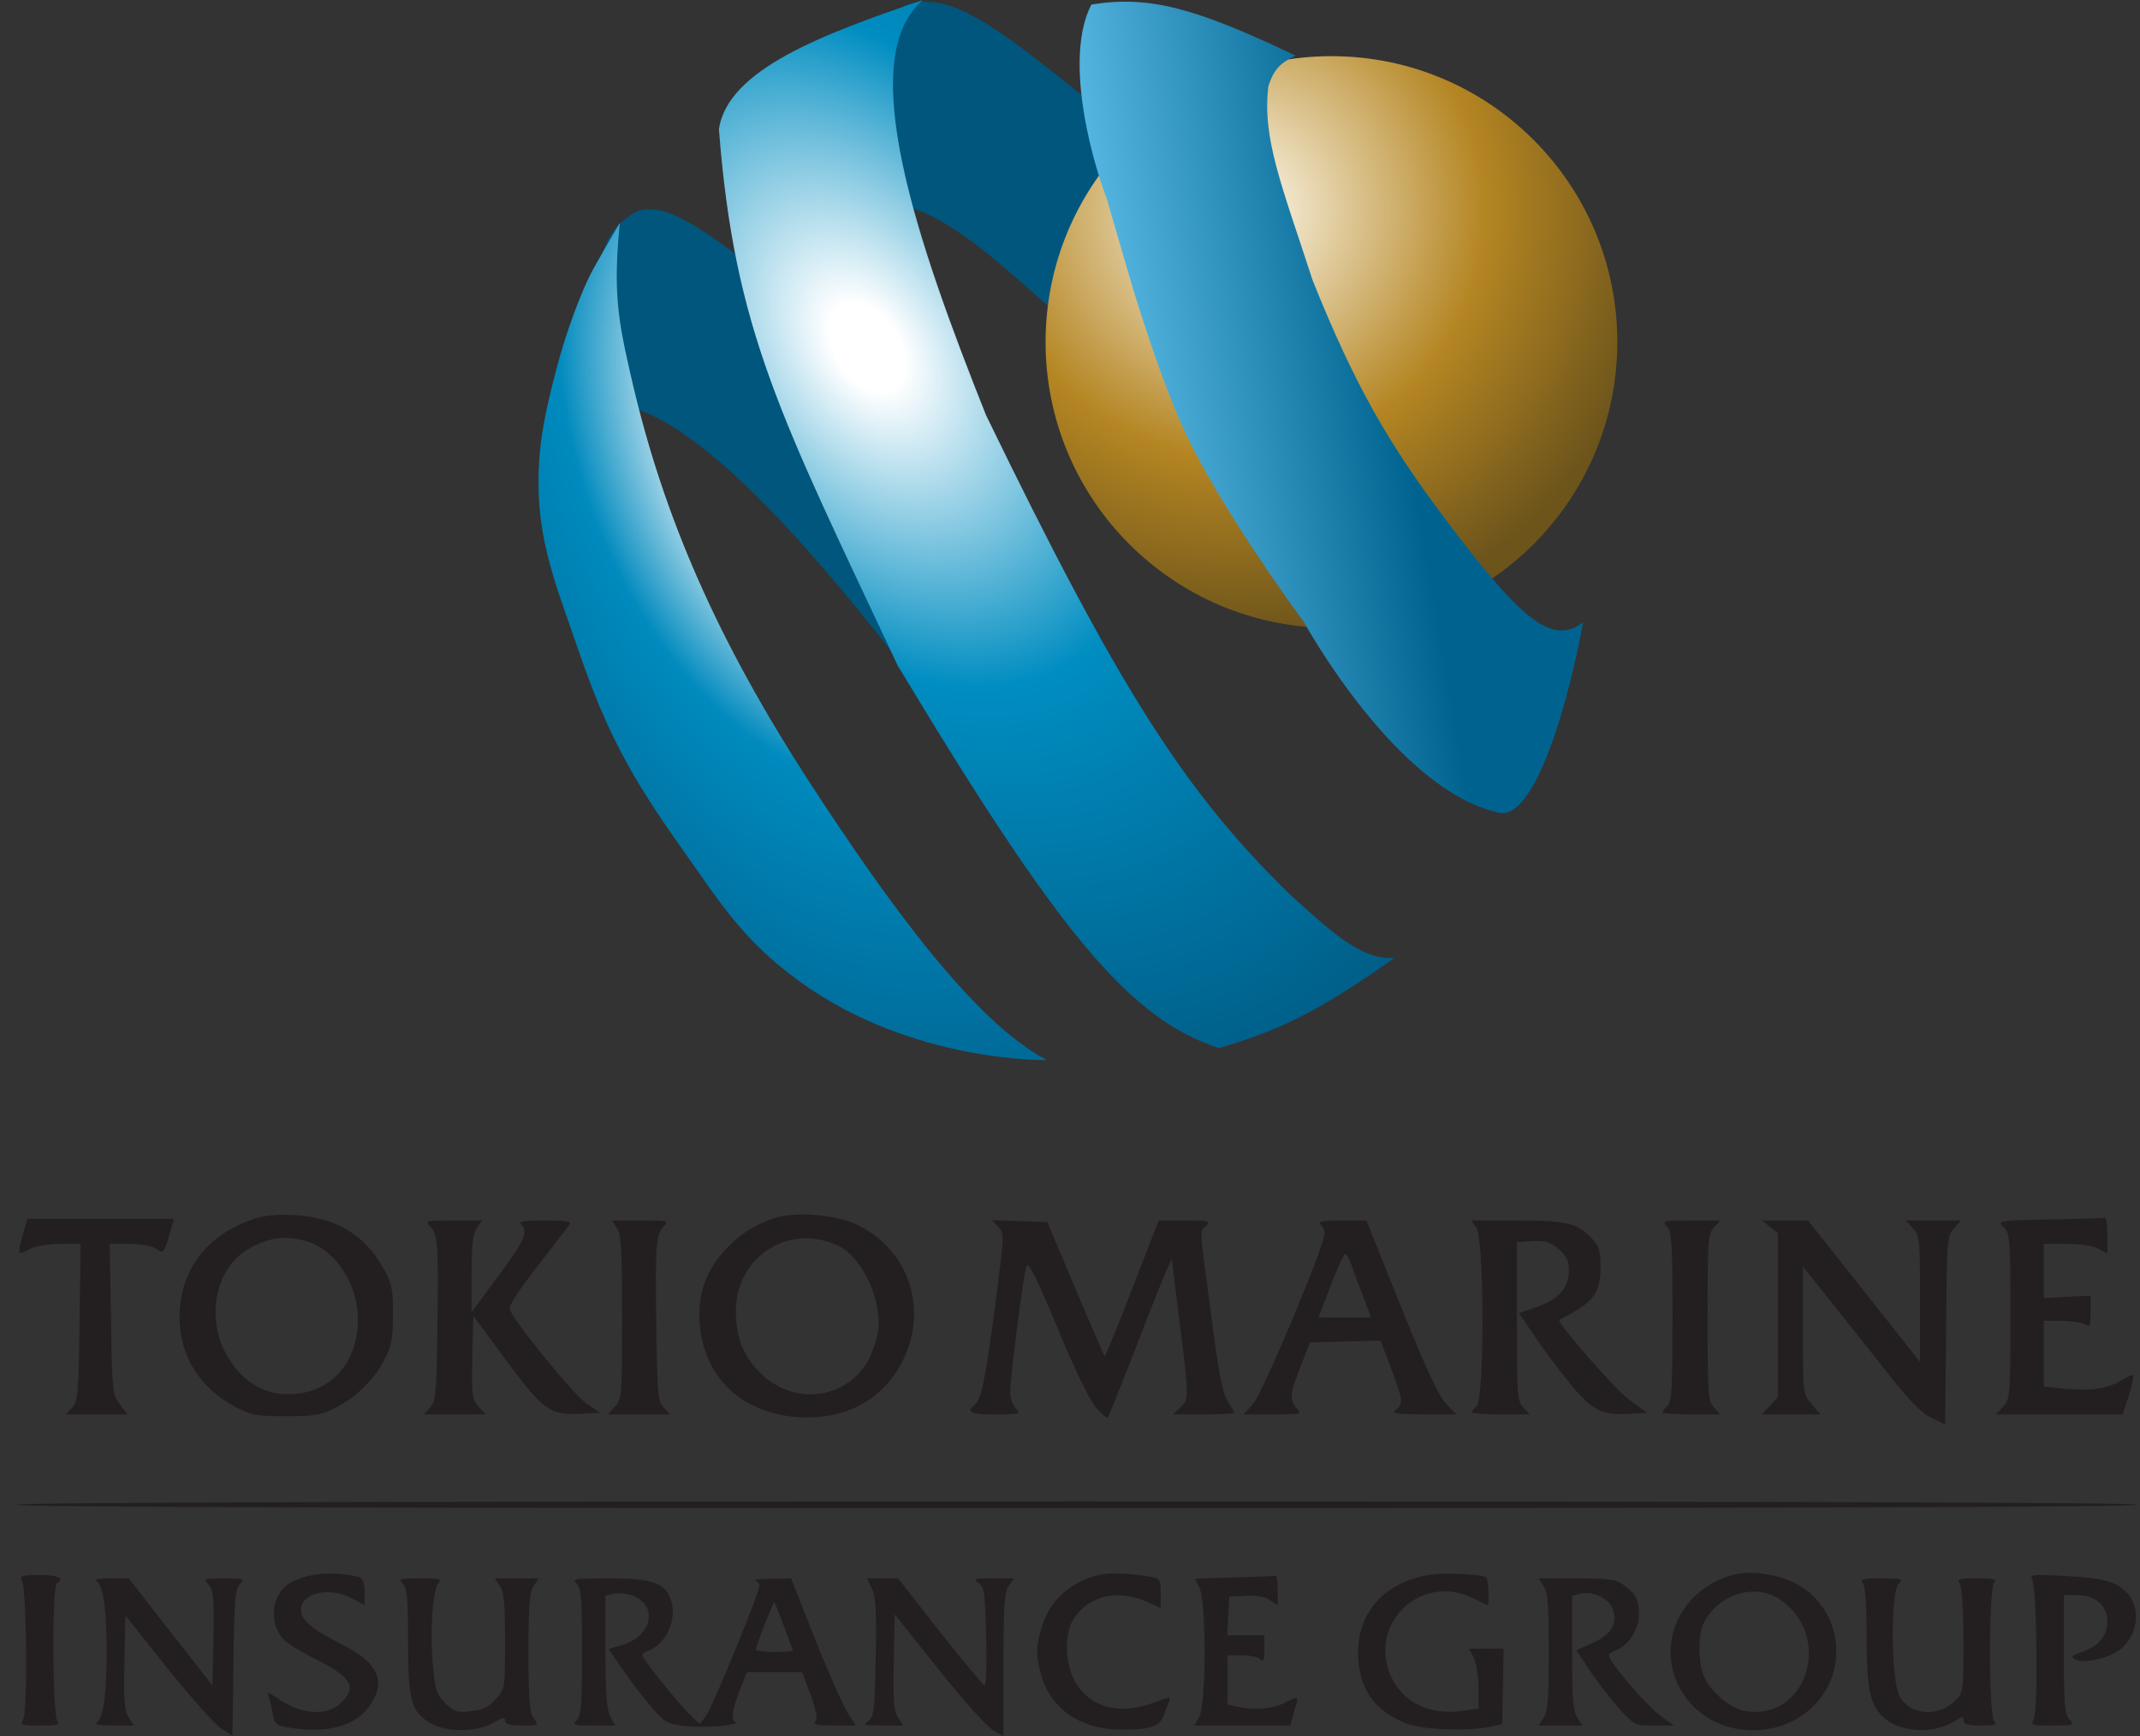 <svg width="53" height="43" viewBox="0 0 53 43" fill="none" xmlns="http://www.w3.org/2000/svg">
<rect x="0" y="0" width="53" height="43" fill="#333333" stroke="none"/>
<path d="M6.32 30.175C5.135 30.565 4.464 31.427 4.447 32.586C4.439 33.564 4.928 34.367 5.839 34.848C6.212 35.047 6.345 35.072 7.082 35.072C7.827 35.072 7.952 35.047 8.341 34.848C8.871 34.566 9.294 34.136 9.542 33.63C9.7 33.324 9.733 33.108 9.733 32.545C9.733 31.915 9.708 31.791 9.484 31.393C9.037 30.581 8.3 30.142 7.289 30.093C6.9 30.068 6.535 30.101 6.32 30.175ZM7.562 30.731C8.291 30.929 8.863 31.774 8.863 32.669C8.863 33.854 8.068 34.624 6.941 34.517C6.394 34.459 5.93 34.119 5.607 33.547C5.11 32.669 5.326 31.485 6.055 30.996C6.552 30.664 7.032 30.581 7.562 30.731Z" fill="#231F20"/>
<path d="M19.161 30.175C18.664 30.341 18.275 30.598 17.902 31.02C17.463 31.526 17.28 32.081 17.33 32.785C17.43 34.111 18.374 35.005 19.766 35.096C20.951 35.171 21.878 34.666 22.367 33.68C22.989 32.412 22.508 30.962 21.249 30.341C20.702 30.076 19.7 29.993 19.161 30.175ZM20.793 30.871C21.39 31.178 21.87 32.271 21.738 33.017C21.704 33.191 21.613 33.464 21.539 33.622C20.984 34.715 19.534 34.848 18.714 33.879C18.366 33.481 18.225 33.067 18.225 32.454C18.233 31.095 19.592 30.258 20.793 30.871Z" fill="#231F20"/>
<path d="M0.554 30.614C0.422 31.087 0.438 31.103 0.745 30.929C0.861 30.863 1.176 30.813 1.474 30.805H1.996L1.971 32.743C1.946 34.508 1.93 34.699 1.789 34.856L1.631 35.03H2.394H3.156L2.965 34.773C2.783 34.533 2.775 34.442 2.75 32.661L2.717 30.805H3.205C3.504 30.805 3.761 30.855 3.868 30.929C4.042 31.053 4.059 31.045 4.183 30.623C4.249 30.391 4.307 30.192 4.307 30.192C4.307 30.184 3.487 30.184 2.493 30.184H0.679L0.554 30.614Z" fill="#231F20"/>
<path d="M50.766 30.2C49.466 30.225 49.466 30.233 49.623 30.39C49.781 30.548 49.789 30.672 49.789 32.602C49.789 34.591 49.781 34.649 49.607 34.839L49.433 35.03H50.998H52.572L52.722 34.566C52.804 34.309 52.846 34.085 52.829 34.06C52.804 34.044 52.697 34.085 52.581 34.16C52.233 34.384 51.843 34.45 51.222 34.4L50.617 34.342V33.53V32.71H51.04C51.272 32.71 51.529 32.752 51.62 32.793C51.769 32.876 51.777 32.851 51.777 32.486V32.089L51.197 32.114L50.617 32.147V31.476V30.805H51.181C51.504 30.805 51.835 30.854 51.968 30.921L52.191 31.045V30.589C52.191 30.341 52.167 30.15 52.133 30.159C52.092 30.167 51.479 30.192 50.766 30.2Z" fill="#231F20"/>
<path d="M10.636 30.358C10.843 30.565 10.86 30.747 10.835 32.769C10.81 34.517 10.793 34.699 10.652 34.856L10.495 35.03H11.266H12.036L11.854 34.84C11.688 34.657 11.68 34.575 11.696 33.614L11.721 32.586L12.541 33.696C13.461 34.939 13.627 35.055 14.397 35.014L14.869 34.989L14.513 34.748C14.198 34.533 12.748 32.752 12.624 32.429C12.591 32.346 12.848 31.957 13.304 31.368C13.701 30.855 14.066 30.383 14.107 30.325C14.165 30.25 14.033 30.225 13.494 30.225C12.956 30.225 12.831 30.25 12.906 30.325C13.088 30.507 13.005 30.706 12.343 31.6L11.68 32.495V31.542C11.68 30.822 11.713 30.548 11.812 30.407L11.937 30.225H11.224C10.57 30.225 10.52 30.233 10.636 30.358Z" fill="#231F20"/>
<path d="M15.275 30.407C15.383 30.565 15.408 30.921 15.408 32.619C15.408 34.583 15.4 34.649 15.226 34.84L15.052 35.03H15.822H16.593L16.435 34.856C16.294 34.699 16.278 34.517 16.253 32.769C16.228 30.747 16.245 30.565 16.452 30.358C16.568 30.233 16.518 30.225 15.864 30.225H15.151L15.275 30.407Z" fill="#231F20"/>
<path d="M24.728 30.391C24.877 30.548 24.869 30.598 24.654 32.28C24.397 34.21 24.306 34.649 24.14 34.79C23.916 34.972 24.032 35.03 24.662 35.03C25.267 35.03 25.283 35.022 25.159 34.881C25.076 34.798 25.018 34.616 25.018 34.483C25.018 34.119 25.35 31.534 25.424 31.352C25.466 31.236 25.665 31.625 26.186 32.876C26.617 33.92 26.982 34.666 27.139 34.856C27.288 35.022 27.421 35.138 27.437 35.113C27.454 35.088 27.744 34.359 28.084 33.498C28.415 32.628 28.763 31.758 28.854 31.551L29.02 31.178L29.21 32.711C29.451 34.633 29.451 34.657 29.227 34.864L29.045 35.03H29.807C30.229 35.03 30.569 35.014 30.569 34.989C30.569 34.964 30.494 34.84 30.412 34.715C30.287 34.541 30.188 34.044 29.997 32.578C29.699 30.333 29.707 30.515 29.873 30.358C29.989 30.233 29.939 30.225 29.351 30.225H28.697L28.042 31.915C27.678 32.851 27.371 33.605 27.355 33.589C27.346 33.572 27.015 32.818 26.634 31.915L25.938 30.267L25.259 30.242L24.571 30.217L24.728 30.391Z" fill="#231F20"/>
<path d="M32.706 30.325C32.764 30.383 32.806 30.482 32.806 30.548C32.806 30.846 31.281 34.483 31.041 34.757L30.801 35.03H31.53C32.226 35.03 32.242 35.022 32.118 34.881C31.927 34.674 31.944 34.517 32.218 33.829L32.441 33.249L33.311 33.224L34.189 33.199L34.454 33.895C34.753 34.691 34.761 34.765 34.57 34.914C34.446 35.005 34.545 35.022 35.25 35.03H36.078L35.821 34.773C35.639 34.591 35.341 33.953 34.703 32.379L33.841 30.225H33.228C32.748 30.225 32.632 30.25 32.706 30.325ZM33.452 31.277C33.493 31.41 33.626 31.758 33.742 32.064L33.957 32.628H33.303H32.657L32.955 31.841C33.12 31.41 33.286 31.054 33.311 31.054C33.344 31.054 33.402 31.153 33.452 31.277Z" fill="#231F20"/>
<path d="M36.567 30.407C36.757 30.681 36.766 34.624 36.575 34.815C36.509 34.881 36.451 34.956 36.451 34.98C36.451 35.005 36.774 35.03 37.171 35.03H37.884L37.727 34.856C37.577 34.699 37.569 34.533 37.569 32.719V30.764L37.95 30.739C38.265 30.722 38.381 30.755 38.596 30.929C38.803 31.112 38.853 31.211 38.853 31.468C38.853 31.899 38.596 32.189 38.05 32.371L37.619 32.52L38.008 33.092C38.224 33.415 38.613 33.937 38.886 34.268C39.425 34.931 39.682 35.063 40.378 35.014L40.792 34.989L40.32 34.641C39.938 34.343 38.53 32.727 38.621 32.686C39.475 32.255 39.64 32.039 39.64 31.368C39.64 30.987 39.607 30.863 39.433 30.681C39.077 30.291 38.795 30.225 37.569 30.225H36.442L36.567 30.407Z" fill="#231F20"/>
<path d="M41.282 30.374C41.406 30.507 41.422 30.788 41.422 32.611C41.422 34.343 41.406 34.707 41.298 34.815C41.232 34.881 41.174 34.956 41.174 34.98C41.174 35.005 41.497 35.03 41.895 35.03H42.607L42.45 34.856C42.3 34.691 42.292 34.533 42.292 32.628C42.292 30.722 42.3 30.565 42.45 30.399L42.607 30.225H41.878C41.174 30.225 41.157 30.233 41.282 30.374Z" fill="#231F20"/>
<path d="M43.833 30.383L44.032 30.54V32.57V34.599L43.833 34.815L43.634 35.03H44.355H45.084L44.868 34.773C44.653 34.517 44.653 34.517 44.653 32.943V31.368L45.175 32.023C45.456 32.379 46.094 33.174 46.583 33.796C47.254 34.657 47.552 34.972 47.818 35.105L48.174 35.279L48.199 32.943C48.215 30.681 48.224 30.598 48.398 30.416L48.571 30.225H47.884H47.196L47.37 30.416C47.544 30.598 47.552 30.681 47.552 32.172V33.73L46.169 31.981L44.777 30.225H44.205H43.642L43.833 30.383Z" fill="#231F20"/>
<path d="M0.413 37.267C0.413 37.325 9.22 37.35 26.675 37.35C44.131 37.35 52.938 37.325 52.938 37.267C52.938 37.209 44.131 37.184 26.675 37.184C9.22 37.184 0.413 37.209 0.413 37.267Z" fill="#231F20"/>
<path d="M7.704 39.015C7.496 39.056 7.24 39.156 7.124 39.239C6.718 39.545 6.66 40.208 7.016 40.597C7.099 40.689 7.447 40.904 7.795 41.078C8.698 41.534 8.847 41.774 8.457 42.163C8.101 42.52 7.455 42.47 6.842 42.039C6.643 41.906 6.61 41.898 6.651 42.006C6.676 42.08 6.726 42.271 6.751 42.437C6.809 42.71 6.834 42.735 7.198 42.793C8.151 42.942 8.863 42.727 9.195 42.188C9.568 41.592 9.336 41.153 8.416 40.697C7.712 40.341 7.455 40.117 7.455 39.868C7.455 39.454 8.151 39.288 8.698 39.578L9.029 39.752V39.429C9.029 39.189 8.988 39.09 8.888 39.056C8.54 38.965 8.052 38.941 7.704 39.015Z" fill="#231F20"/>
<path d="M27.255 38.998C26.543 39.148 25.996 39.628 25.806 40.283C25.648 40.796 25.648 41.028 25.806 41.542C26.038 42.321 26.75 42.809 27.686 42.834C28.44 42.851 28.722 42.768 28.813 42.503C28.863 42.379 28.921 42.213 28.954 42.138C29.003 42.014 28.97 42.014 28.589 42.163C27.794 42.462 27.123 42.329 26.709 41.782C26.386 41.36 26.328 40.515 26.584 40.1C26.957 39.52 27.686 39.346 28.399 39.669L28.747 39.827V39.462C28.747 39.139 28.73 39.098 28.523 39.056C28.026 38.965 27.529 38.941 27.255 38.998Z" fill="#231F20"/>
<path d="M35.366 39.007C34.289 39.197 33.635 39.927 33.635 40.921C33.635 41.816 34.041 42.395 34.886 42.702C35.267 42.843 36.418 42.876 36.932 42.76L37.205 42.694L37.222 41.758L37.239 40.83H36.808H36.377L36.501 41.053C36.559 41.186 36.617 41.517 36.617 41.799V42.313L36.236 42.37C35.441 42.486 34.778 42.188 34.471 41.559C33.834 40.241 35.192 38.924 36.493 39.587C36.675 39.678 36.833 39.753 36.841 39.753C36.899 39.753 36.858 39.098 36.808 39.065C36.667 38.982 35.722 38.941 35.366 39.007Z" fill="#231F20"/>
<path d="M42.938 38.999C41.563 39.355 40.941 40.838 41.703 41.973C42.441 43.075 44.148 43.157 45.026 42.13C45.796 41.227 45.556 39.827 44.529 39.247C44.073 38.99 43.385 38.883 42.938 38.999ZM44.081 39.612C45.423 40.515 44.744 42.66 43.203 42.37C42.847 42.304 42.35 41.882 42.201 41.517C42.051 41.169 42.051 40.465 42.201 40.183C42.565 39.479 43.468 39.197 44.081 39.612Z" fill="#231F20"/>
<path d="M0.546 39.147C0.662 39.371 0.687 42.37 0.579 42.569C0.496 42.726 0.513 42.735 1.01 42.735C1.407 42.735 1.499 42.71 1.424 42.635C1.3 42.511 1.283 39.288 1.407 39.214C1.615 39.089 1.449 39.007 0.985 39.007C0.529 39.007 0.488 39.023 0.546 39.147Z" fill="#231F20"/>
<path d="M30.552 39.065L29.591 39.098L29.707 39.322C29.873 39.645 29.873 42.18 29.707 42.503L29.583 42.735H30.768H31.952L32.044 42.412C32.176 41.981 32.184 41.989 31.836 42.163C31.522 42.321 31.116 42.362 30.66 42.271L30.403 42.213V41.608V40.995H30.759C30.958 40.995 31.157 41.037 31.215 41.095C31.29 41.169 31.314 41.12 31.314 40.846V40.498H30.859H30.395L30.42 40.018L30.445 39.545L30.842 39.521C31.107 39.504 31.314 39.537 31.447 39.628L31.646 39.753V39.38C31.646 39.173 31.621 39.015 31.588 39.023C31.547 39.032 31.082 39.057 30.552 39.065Z" fill="#231F20"/>
<path d="M50.337 39.139C50.444 39.371 50.477 42.362 50.37 42.569C50.287 42.727 50.303 42.735 50.834 42.735C51.364 42.735 51.38 42.727 51.256 42.586C51.132 42.453 51.115 42.213 51.115 40.97V39.504H51.438C51.894 39.504 52.192 39.761 52.192 40.158C52.192 40.515 51.977 40.772 51.538 40.921C51.306 41.004 51.281 41.028 51.397 41.095C51.587 41.202 52.101 41.103 52.432 40.904C52.921 40.606 53.054 39.877 52.698 39.471C52.432 39.173 52.109 39.081 51.173 39.032C50.295 38.982 50.262 38.99 50.337 39.139Z" fill="#231F20"/>
<path d="M2.393 39.164C2.559 39.272 2.642 39.852 2.642 40.912C2.642 41.973 2.559 42.553 2.393 42.66C2.319 42.702 2.476 42.735 2.799 42.735H3.313L3.189 42.536C3.081 42.379 3.064 42.122 3.081 41.177L3.106 40.009L4.141 41.31C4.713 42.022 5.309 42.693 5.467 42.801L5.757 42.992L5.782 41.194C5.798 39.661 5.823 39.363 5.939 39.239C6.063 39.098 6.047 39.09 5.55 39.09C5.044 39.09 5.028 39.098 5.169 39.247C5.285 39.38 5.301 39.57 5.285 40.572L5.26 41.741L4.224 40.415L3.189 39.09H2.733C2.443 39.09 2.319 39.114 2.393 39.164Z" fill="#231F20"/>
<path d="M9.974 39.222C10.081 39.33 10.106 39.578 10.106 40.647C10.106 42.122 10.181 42.404 10.678 42.685C11.067 42.909 11.813 42.901 12.21 42.669C12.451 42.528 12.509 42.519 12.509 42.611C12.509 42.702 12.616 42.735 12.931 42.735C13.345 42.735 13.345 42.735 13.221 42.553C13.114 42.404 13.089 42.097 13.089 40.912C13.089 39.727 13.114 39.421 13.221 39.272L13.345 39.09H12.799H12.252L12.376 39.272C12.484 39.421 12.509 39.703 12.509 40.639C12.509 41.815 12.509 41.824 12.277 42.08C12.103 42.279 11.962 42.346 11.664 42.379C11.316 42.42 11.249 42.395 11.026 42.18C10.819 41.964 10.777 41.857 10.727 41.293C10.645 40.465 10.711 39.38 10.852 39.222C10.943 39.106 10.893 39.09 10.404 39.09C9.899 39.09 9.858 39.098 9.974 39.222Z" fill="#231F20"/>
<path d="M14.282 39.222C14.39 39.33 14.415 39.603 14.415 40.913C14.415 42.221 14.39 42.495 14.282 42.602C14.166 42.727 14.199 42.735 14.696 42.735H15.235L15.111 42.503C15.028 42.337 14.995 41.94 14.995 40.904V39.521L15.194 39.471C15.301 39.446 15.508 39.463 15.649 39.512C16.312 39.744 16.163 40.515 15.409 40.739L15.069 40.838L15.483 41.434C15.715 41.766 16.038 42.18 16.212 42.371C16.494 42.677 16.577 42.71 17.024 42.752C17.298 42.776 17.712 42.768 17.936 42.735C18.168 42.702 18.3 42.669 18.25 42.66C18.093 42.644 18.118 42.395 18.317 41.873L18.499 41.41H19.178H19.866L20.073 41.965C20.214 42.362 20.255 42.561 20.197 42.627C20.131 42.71 20.231 42.735 20.653 42.735H21.2L21.009 42.445C20.902 42.288 20.537 41.468 20.197 40.623L19.593 39.09L19.096 39.098C18.822 39.098 18.648 39.123 18.706 39.148C18.756 39.164 18.806 39.222 18.806 39.272C18.806 39.454 17.629 42.321 17.48 42.503L17.331 42.694L17.149 42.528C16.892 42.304 15.906 41.078 15.906 40.995C15.906 40.954 15.972 40.904 16.055 40.879C16.469 40.747 16.759 40.15 16.635 39.686C16.511 39.214 16.188 39.09 15.094 39.09C14.241 39.09 14.166 39.098 14.282 39.222ZM19.419 40.283C19.535 40.589 19.634 40.863 19.634 40.879C19.634 40.896 19.427 40.913 19.178 40.913C18.93 40.913 18.723 40.888 18.723 40.855C18.723 40.755 19.154 39.661 19.178 39.686C19.195 39.703 19.303 39.968 19.419 40.283Z" fill="#231F20"/>
<path d="M21.589 39.338C21.688 39.537 21.713 39.877 21.688 41.045C21.663 42.371 21.647 42.511 21.506 42.619C21.357 42.727 21.39 42.735 21.854 42.735H22.367L22.243 42.536C22.136 42.379 22.119 42.122 22.136 41.161L22.16 39.985L23.237 41.335C23.834 42.081 24.439 42.76 24.588 42.843L24.853 43V41.227C24.853 39.761 24.878 39.429 24.985 39.272L25.11 39.09H24.596C24.124 39.09 24.091 39.098 24.24 39.206C24.381 39.313 24.397 39.454 24.422 40.531C24.439 41.194 24.422 41.741 24.381 41.741C24.348 41.733 23.851 41.136 23.279 40.415L22.243 39.09H21.854H21.473L21.589 39.338Z" fill="#231F20"/>
<path d="M38.225 39.272C38.333 39.421 38.357 39.728 38.357 40.913C38.357 42.097 38.333 42.404 38.225 42.553L38.101 42.735H38.647H39.194L39.07 42.553C38.962 42.404 38.937 42.097 38.937 40.946V39.521L39.136 39.471C39.434 39.396 39.824 39.57 39.931 39.827C40.081 40.192 39.923 40.473 39.443 40.689L39.037 40.871L39.385 41.385C39.567 41.666 39.898 42.089 40.105 42.321C40.478 42.727 40.487 42.735 40.967 42.735H41.456L41.116 42.486C40.768 42.23 39.849 41.153 39.849 41.004C39.849 40.962 39.923 40.904 40.014 40.871C40.321 40.772 40.594 40.349 40.594 39.976C40.586 39.603 40.503 39.454 40.18 39.231C40.023 39.115 39.791 39.09 39.037 39.09H38.101L38.225 39.272Z" fill="#231F20"/>
<path d="M46.127 39.189C46.193 39.255 46.227 39.661 46.227 40.449C46.235 41.816 46.301 42.172 46.608 42.495C47.005 42.909 47.883 42.967 48.422 42.619C48.604 42.503 48.629 42.495 48.629 42.611C48.629 42.702 48.728 42.735 49.06 42.735C49.391 42.735 49.466 42.71 49.391 42.636C49.25 42.495 49.25 39.33 49.391 39.189C49.466 39.115 49.375 39.09 48.977 39.09C48.488 39.09 48.463 39.098 48.546 39.247C48.588 39.338 48.629 39.96 48.629 40.664C48.629 41.873 48.621 41.923 48.43 42.114C47.999 42.544 47.279 42.478 47.038 41.989C46.831 41.584 46.823 39.421 47.022 39.222C47.138 39.098 47.096 39.09 46.591 39.09C46.152 39.09 46.053 39.115 46.127 39.189Z" fill="#231F20"/>
<path d="M22.384 16.526C20.343 12.636 19.436 10.394 18.212 6.285C16.885 5.308 16.342 5.066 15.767 5.232C14.66 5.876 14.573 6.909 15.43 10.036C17.116 10.373 19.559 12.874 22.384 16.526Z" fill="#00567C"/>
<path d="M27.294 4.308C26.541 5.548 26.286 6.309 26.198 7.806C24.172 5.94 23.332 5.355 22.321 5.067C21.727 1.945 21.63 0.647 22.405 0.136C23.511 -0.276 24.727 0.7 26.875 2.422L26.914 2.454C27.052 3.23 27.133 3.647 27.294 4.308Z" fill="#00567C"/>
<path d="M32.975 15.55C36.885 15.55 40.055 12.381 40.055 8.471C40.055 4.561 36.885 1.391 32.975 1.391C29.065 1.391 25.895 4.561 25.895 8.471C25.895 12.381 29.065 15.55 32.975 15.55Z" fill="url(#paint0_radial_119_2390)"/>
<path d="M27.029 0.113C28.468 -0.12 29.605 0.197 32.086 1.377C31.687 1.568 31.543 1.737 31.412 2.136C31.258 3.436 31.741 4.578 32.508 6.94C33.542 9.512 34.367 10.974 35.879 12.966C37.664 15.331 38.44 16.004 39.208 15.411C38.708 18.093 37.886 20.285 37.143 20.131C34.587 19.598 32.297 15.411 32.297 15.411C32.297 15.411 30.226 12.616 29.305 10.607C28.672 9.225 27.998 6.94 27.998 6.94L27.409 4.917C26.989 3.806 26.365 1.404 27.029 0.113Z" fill="url(#paint1_linear_119_2390)"/>
<path d="M17.805 3.203C18.015 1.728 20.375 0.843 22.862 0C21.143 1.437 22.71 5.991 24.421 10.283C27.687 17.013 29.335 19.615 31.964 22.167C33.157 23.26 33.785 23.768 34.535 23.726C32.615 25.081 31.692 25.51 30.194 25.959C27.991 25.243 26.247 23.159 22.23 16.477C19.335 10.317 18.194 8.203 17.805 3.203Z" fill="url(#paint2_radial_119_2390)"/>
<path d="M13.369 11.21C13.46 10.128 13.959 8.513 13.959 8.513C13.959 8.513 14.328 7.312 14.718 6.616C15.001 6.11 15.35 5.521 15.35 5.521C15.181 7.248 15.303 7.918 15.645 9.398C16.424 12.773 17.76 15.866 20.112 19.47C22.019 22.392 24.136 25.318 25.927 26.254C25.927 26.254 22.598 26.328 19.817 24.316C18.409 23.298 17.87 22.405 16.867 20.987C15.634 19.244 15.033 18.159 14.338 16.14C13.7 14.285 13.204 13.172 13.369 11.21Z" fill="url(#paint3_radial_119_2390)"/>
<defs>
<radialGradient id="paint0_radial_119_2390" cx="0" cy="0" r="1" gradientUnits="userSpaceOnUse" gradientTransform="translate(30.658 5.226) rotate(77.347) scale(10.582)">
<stop stop-color="#FFFCF2"/>
<stop offset="0.578" stop-color="#B48522"/>
<stop offset="1" stop-color="#6C541B"/>
</radialGradient>
<linearGradient id="paint1_linear_119_2390" x1="33.776" y1="4.454" x2="26.106" y2="5.76" gradientUnits="userSpaceOnUse">
<stop stop-color="#00638F"/>
<stop offset="1" stop-color="#63C4EF"/>
</linearGradient>
<radialGradient id="paint2_radial_119_2390" cx="0" cy="0" r="1" gradientUnits="userSpaceOnUse" gradientTransform="translate(21.471 8.555) rotate(56.675) scale(20.174 13.002)">
<stop offset="0.06" stop-color="white"/>
<stop offset="0.464" stop-color="#008DC1"/>
<stop offset="1" stop-color="#005F89"/>
</radialGradient>
<radialGradient id="paint3_radial_119_2390" cx="0" cy="0" r="1" gradientUnits="userSpaceOnUse" gradientTransform="translate(19.658 11.041) rotate(68.771) scale(17.225 10.459)">
<stop stop-color="#00ADE8"/>
<stop offset="0.203" stop-color="white"/>
<stop offset="0.505" stop-color="#008ABE"/>
<stop offset="1" stop-color="#006693"/>
</radialGradient>
</defs>
</svg>
